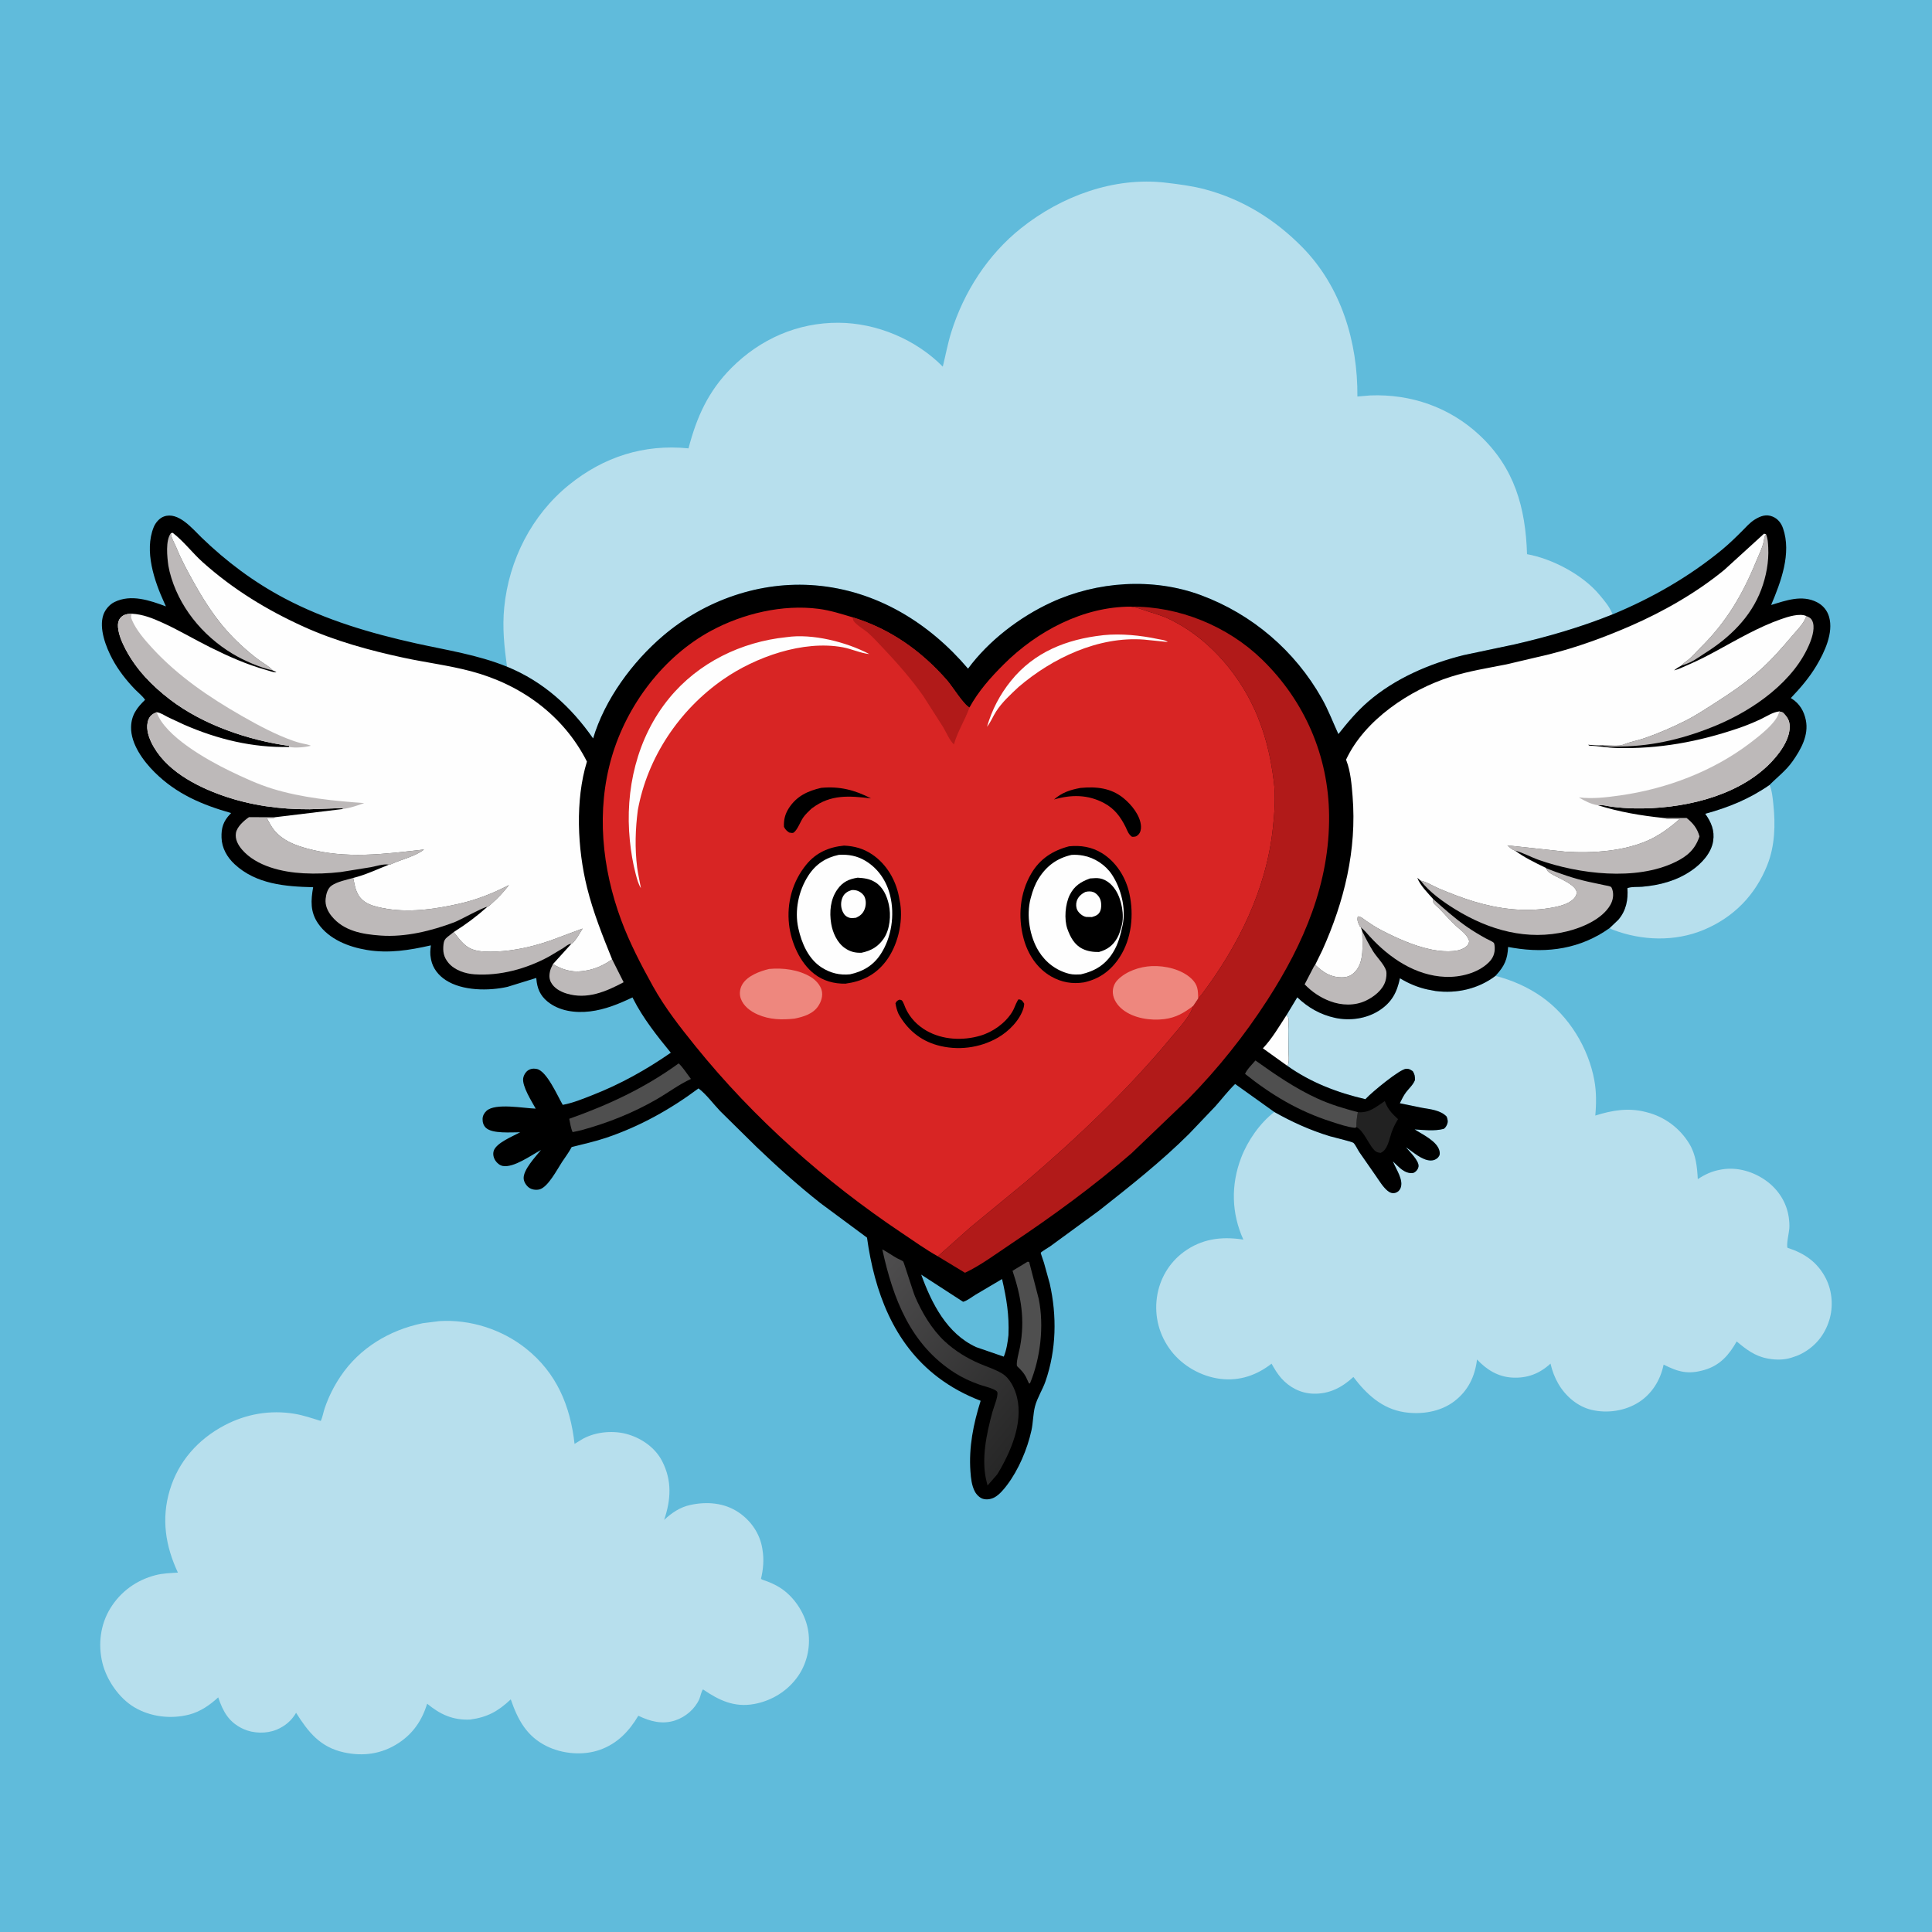 <svg version="1.1" xmlns="http://www.w3.org/2000/svg" style="display: block;" viewBox="0 0 2048 2048" width="1024" height="1024">
<defs>
	<linearGradient id="Gradient1" gradientUnits="userSpaceOnUse" x1="1086.11" y1="1524.76" x2="901.808" y2="1371.53">
		<stop class="stop0" offset="0" stop-opacity="1" stop-color="rgb(39,39,39)"/>
		<stop class="stop1" offset="1" stop-opacity="1" stop-color="rgb(79,78,79)"/>
	</linearGradient>
</defs>
<path transform="translate(0,0)" fill="rgb(96,187,219)" d="M -0 -0 L 2048 0 L 2048 2048 L -0 2048 L -0 -0 z"/>
<path transform="translate(0,0)" fill="rgb(183,223,237)" d="M 1875.82 832.058 C 1878.47 838.213 1879.15 846.079 1879.84 852.736 C 1882.11 874.379 1881.53 896.598 1873.37 917.083 C 1860.68 948.96 1837.71 972.402 1806.05 985.667 C 1775.53 998.453 1740.16 997.288 1709.5 985.484 C 1708.33 985.034 1707.33 984.437 1706.25 983.805 L 1715.56 974.931 C 1723.82 965.202 1725.97 953.8 1725.13 941.459 C 1729.49 939.751 1736.04 940.397 1740.8 939.984 C 1759.72 938.339 1777.49 933.595 1793.25 922.683 C 1803.62 915.503 1814.03 904.453 1816.01 891.565 C 1817.74 880.379 1813.95 871.508 1807.62 862.644 C 1832.36 855.92 1854.68 846.79 1875.82 832.058 z"/>
<path transform="translate(0,0)" fill="rgb(183,223,237)" d="M 1585.28 1034.47 C 1602.73 1038.94 1619.55 1046.27 1634.31 1056.68 C 1663.13 1077 1683.79 1110.69 1690.1 1145.32 C 1692.3 1157.4 1692.22 1170.36 1691.07 1182.55 C 1708.67 1177.01 1725.79 1174.03 1744.09 1178.65 L 1745.79 1179.08 C 1764.59 1183.85 1780.7 1195.83 1790.78 1212.5 C 1797.8 1224.12 1798.98 1236.76 1799.74 1249.95 C 1807.54 1244.82 1814.7 1241.48 1824 1239.86 L 1825.4 1239.61 C 1841.91 1236.86 1859.19 1242.13 1872.53 1251.88 C 1885.1 1261.05 1893.86 1274.67 1896.12 1290.18 C 1896.7 1294.2 1897.04 1298.28 1896.75 1302.35 C 1896.44 1306.55 1893.34 1319.89 1894.9 1322.74 C 1912.8 1328.48 1926.62 1337.92 1935.41 1355.05 C 1942.31 1368.51 1943.57 1385.25 1939.03 1399.68 C 1934.11 1415.35 1924.11 1427.5 1909.5 1435.08 C 1906.24 1436.77 1903 1437.95 1899.5 1439.02 L 1897.81 1439.54 C 1890.66 1441.64 1882.3 1441.6 1875 1440.29 L 1873.79 1440.09 C 1860.45 1437.71 1851.01 1430.41 1840.95 1421.98 C 1832.85 1436.34 1823.26 1447.34 1806.91 1452.14 C 1789.46 1457.25 1779.08 1454.37 1763.49 1446.52 L 1763.21 1447.84 C 1759.8 1463.37 1750.94 1477.52 1737.46 1486.24 C 1722.81 1495.7 1703.89 1498.51 1687.01 1494.48 C 1672.19 1490.93 1659.58 1479.99 1651.98 1467 C 1647.97 1460.15 1645.42 1453.22 1643.6 1445.48 C 1631.98 1456.14 1619.14 1461.08 1603.39 1460.32 C 1588.11 1459.59 1575.94 1452.04 1565.7 1441.1 C 1563.54 1459.14 1556.24 1474.24 1541.59 1485.43 C 1526.84 1496.68 1506.58 1499.75 1488.6 1496.98 C 1464.99 1493.34 1448.56 1477.93 1434.65 1459.66 C 1422.53 1470.83 1408.95 1477.91 1392 1477.35 C 1378.78 1476.92 1366.86 1470.73 1358.17 1460.9 C 1354.06 1456.25 1350.94 1450.94 1347.9 1445.56 C 1332.1 1457.84 1314.1 1464.1 1293.9 1461.69 C 1273.65 1459.27 1253.86 1448.13 1241.42 1431.98 C 1228.86 1415.65 1223.5 1395.6 1226.4 1375.1 C 1229.11 1355.88 1239.31 1338.47 1255 1327 C 1273.56 1313.44 1293.96 1310.58 1316.28 1313.77 L 1318.01 1314.05 C 1305.34 1286.03 1304.67 1256.05 1315.68 1227.24 C 1322.61 1209.11 1335.46 1190.64 1350.84 1178.76 C 1369.69 1189.44 1388.89 1198.07 1409.65 1204.42 C 1413.12 1205.48 1433.39 1210.2 1434.76 1211.51 C 1436.97 1213.64 1439.12 1218.57 1440.93 1221.25 L 1458.49 1246.5 C 1462.06 1251.61 1465.97 1258.21 1470.81 1262.22 C 1473.21 1264.22 1475.87 1265.32 1479 1264.5 C 1481.52 1263.84 1483.46 1262.09 1484.5 1259.73 C 1488.37 1250.97 1479.68 1239.33 1476.52 1231.03 C 1481.06 1235.39 1486.59 1241.74 1492.91 1243.15 C 1495.2 1243.66 1497.62 1243.93 1499.62 1242.63 C 1501.69 1241.28 1503.36 1239.07 1503.69 1236.58 C 1504.5 1230.56 1494.25 1220.79 1490.31 1216.13 C 1497.89 1220.96 1507.33 1230.18 1516.82 1230.17 C 1519.79 1230.17 1522.67 1228.97 1524.61 1226.67 C 1526.29 1224.68 1526.47 1223.01 1525.99 1220.5 C 1523.93 1209.87 1507.85 1202.59 1499.54 1197.21 C 1509.18 1197.86 1520.59 1199.16 1530.02 1196.74 C 1531.54 1196.35 1533.09 1193.9 1533.71 1192.5 C 1535.28 1188.94 1534.68 1187.03 1533.5 1183.63 C 1527.07 1176.88 1516.36 1175.86 1507.56 1174.35 L 1483.86 1169.48 C 1485.81 1165.55 1487.84 1161.3 1490.5 1157.79 C 1493.88 1153.34 1497.71 1150.31 1499.9 1145 C 1499.98 1140.93 1499.74 1138.99 1497.59 1135.5 C 1495.07 1133.91 1493.96 1132.91 1490.77 1132.94 C 1484.04 1133 1453.78 1158.29 1448.45 1164.1 L 1447.46 1165.19 C 1417.77 1158.29 1389.75 1147.64 1364.71 1129.9 C 1365.3 1128.8 1365.61 1128.38 1365.85 1127 C 1366.49 1123.34 1365.96 1118.75 1365.93 1115 L 1365.73 1091.5 C 1365.71 1088.15 1366.56 1082.04 1365.7 1079 C 1365.38 1077.87 1364.41 1077.03 1363.77 1076.05 L 1375.16 1057.18 C 1386.57 1068.08 1399.58 1075.54 1415.12 1078.94 C 1430.91 1082.4 1448.63 1079.91 1462.21 1071.05 C 1475.3 1062.5 1480.85 1051.98 1483.98 1036.98 C 1492.79 1042.39 1502.94 1046.68 1513.06 1048.87 L 1521.69 1050.51 C 1544.24 1053.46 1567.15 1048.25 1585.28 1034.47 z"/>
<path transform="translate(0,0)" fill="rgb(183,223,237)" d="M 465.714 1400.44 C 498.346 1398.38 531.937 1409.15 557.5 1429.47 C 590.06 1455.36 604.552 1490.17 609.047 1530.58 L 618.095 1525.08 C 632.304 1517.45 651.166 1515.95 666.521 1520.74 C 681.175 1525.31 694.845 1535.11 701.931 1548.94 C 712.514 1569.6 711.257 1589.77 704.022 1611.17 C 711.931 1603.75 720.771 1597.73 731.542 1595.36 C 749.179 1591.48 767.963 1592.89 783.246 1603.37 C 796.163 1612.22 805.444 1625.65 808.023 1641.23 L 808.297 1643 C 809.999 1653.5 809.098 1663.39 806.679 1673.67 C 808.545 1674.75 807.782 1674.44 809.536 1675.03 C 815.378 1676.96 821.245 1679.51 826.481 1682.77 C 841.271 1691.98 852.734 1709.06 856.221 1725.98 C 859.763 1743.18 856.156 1761.9 846.228 1776.39 C 835.331 1792.29 818.333 1802.89 799.39 1806.34 C 778.312 1810.17 762.172 1802.41 745.23 1790.84 C 743.405 1792.81 742.485 1798.48 741.276 1801.18 C 736.582 1811.65 726.757 1820 715.961 1823.64 C 702.211 1828.28 689.218 1824.81 676.644 1818.75 C 666.917 1835.2 654.421 1848.28 636.029 1854.84 C 618.208 1861.19 596.338 1859.32 579.449 1850.99 C 558.116 1840.45 548.893 1822.9 541.426 1801.41 C 528.086 1813.98 516.719 1820.33 498.341 1822.82 C 480.182 1823.6 466.624 1817.46 452.832 1806.01 C 447.338 1823.59 438.08 1837.48 422.455 1847.72 C 404.677 1859.37 385.007 1862.08 364.521 1857.58 C 339.353 1852.06 326.872 1836.18 313.866 1815.64 C 309.011 1824.05 302.119 1829.78 293.245 1833.5 C 282.562 1837.98 268.496 1837.61 258 1832.81 C 242.646 1825.78 236.461 1814.53 231.314 1799.29 C 222.47 1807.45 212.292 1814.49 200.493 1817.53 C 181.091 1822.54 159.347 1819.98 142.103 1809.6 C 126.08 1799.96 112.948 1780.78 108.557 1762.73 C 103.801 1743.17 106.335 1722.23 116.9 1704.96 C 127.841 1687.08 144.756 1674.91 165 1669.71 C 172.718 1667.72 180.656 1667.54 188.585 1667.03 C 175.307 1638.61 170.865 1609.93 180 1579.5 C 189.131 1549.09 209.973 1525.73 237.84 1510.99 C 260.837 1498.82 286.462 1494.4 312.143 1498.67 C 321.603 1500.24 330.873 1503.43 340.017 1506.26 C 342.002 1502.1 342.734 1497.01 344.251 1492.6 C 348.389 1480.57 353.885 1469.58 360.982 1459 C 381.216 1428.84 412.876 1409.93 448 1402.68 L 465.714 1400.44 z"/>
<path transform="translate(0,0)" fill="rgb(183,223,237)" d="M 537.43 706.709 C 534.542 685.26 532.355 665.505 534.512 643.832 C 539.516 593.549 563.609 546.032 603.1 514.048 C 639.873 484.266 682.606 470.528 729.843 475.282 C 738.538 442.04 750.74 414.706 775.316 390.043 C 805.773 359.478 845.373 341.906 888.84 342.128 C 929.373 342.336 970.963 359.85 999.394 388.652 C 1002.4 376.486 1004.59 364.315 1008.33 352.305 C 1021.66 309.508 1047.1 270.014 1082.3 241.942 C 1124.89 207.976 1180.96 187.128 1235.97 193.688 C 1249.97 195.358 1263.74 197.078 1277.4 200.715 C 1317.3 211.336 1351.64 232.696 1380.46 261.997 C 1421.76 303.965 1439.38 362.672 1438.9 420.332 L 1452.57 419.174 C 1495.63 417.48 1536.67 431.674 1568.35 461.28 C 1605.43 495.93 1617.18 538.11 1618.72 587.45 C 1645.71 592.308 1678.11 609.49 1695.65 630.687 C 1701.15 637.326 1706.28 643.129 1709.4 651.27 C 1675.75 664.811 1641.18 674.878 1605.85 682.997 L 1551.41 694.5 C 1515.25 703.51 1478.7 719.232 1450.3 743.766 C 1438.42 754.037 1428.46 765.908 1418.74 778.195 C 1412.94 765.541 1408.09 752.637 1401.23 740.462 C 1372.76 689.886 1327.32 651.039 1273 630.903 C 1222.27 612.098 1163.04 616.122 1114.25 638.646 C 1080.93 654.024 1048.06 679.12 1026.16 708.818 C 984.738 660.031 928.958 625.882 864.302 620.531 C 805.842 615.693 747.364 636.166 702.948 673.938 C 670.419 701.601 640.977 741.624 628.731 782.804 C 605.224 749.11 575.817 722.392 537.43 706.709 z"/>
<path transform="translate(0,0)" fill="rgb(0,0,0)" d="M 1709.4 651.27 C 1750.85 634.127 1790.68 611.345 1825.35 582.762 C 1832.8 576.618 1839.57 570.003 1846.41 563.19 C 1850.69 558.92 1854.97 553.906 1860.16 550.729 C 1866.26 546.99 1872.23 544.733 1879.2 547.67 C 1884.68 549.978 1888.16 554.49 1890.07 560 C 1899.3 586.611 1887.79 616.876 1877.49 641.329 C 1893.26 636.509 1910.07 630.258 1925.93 638.301 C 1932.35 641.557 1936.93 646.978 1938.92 653.912 C 1943.77 670.795 1934.06 691.321 1925.57 705.551 C 1917.95 718.317 1908.56 729.257 1898.34 739.985 L 1899.2 740.508 C 1907.6 745.763 1912.32 753.812 1914.27 763.398 C 1917.51 779.368 1909.07 794.451 1900.13 807.095 C 1893.06 817.084 1884.23 823.54 1875.82 832.058 C 1854.68 846.79 1832.36 855.92 1807.62 862.644 C 1813.95 871.508 1817.74 880.379 1816.01 891.565 C 1814.03 904.453 1803.62 915.503 1793.25 922.683 C 1777.49 933.595 1759.72 938.339 1740.8 939.984 C 1736.04 940.397 1729.49 939.751 1725.13 941.459 C 1725.97 953.8 1723.82 965.202 1715.56 974.931 L 1706.25 983.805 C 1675.75 1005.6 1640.69 1010.91 1604.09 1004.77 L 1598.67 1003.82 C 1598.01 1016.81 1594.87 1023.92 1586.16 1033.47 L 1585.28 1034.47 C 1567.15 1048.25 1544.24 1053.46 1521.69 1050.51 L 1513.06 1048.87 C 1502.94 1046.68 1492.79 1042.39 1483.98 1036.98 C 1480.85 1051.98 1475.3 1062.5 1462.21 1071.05 C 1448.63 1079.91 1430.91 1082.4 1415.12 1078.94 C 1399.58 1075.54 1386.57 1068.08 1375.16 1057.18 L 1363.77 1076.05 C 1364.41 1077.03 1365.38 1077.87 1365.7 1079 C 1366.56 1082.04 1365.71 1088.15 1365.73 1091.5 L 1365.93 1115 C 1365.96 1118.75 1366.49 1123.34 1365.85 1127 C 1365.61 1128.38 1365.3 1128.8 1364.71 1129.9 C 1389.75 1147.64 1417.77 1158.29 1447.46 1165.19 L 1448.45 1164.1 C 1453.78 1158.29 1484.04 1133 1490.77 1132.94 C 1493.96 1132.91 1495.07 1133.91 1497.59 1135.5 C 1499.74 1138.99 1499.98 1140.93 1499.9 1145 C 1497.71 1150.31 1493.88 1153.34 1490.5 1157.79 C 1487.84 1161.3 1485.81 1165.55 1483.86 1169.48 L 1507.56 1174.35 C 1516.36 1175.86 1527.07 1176.88 1533.5 1183.63 C 1534.68 1187.03 1535.28 1188.94 1533.71 1192.5 C 1533.09 1193.9 1531.54 1196.35 1530.02 1196.74 C 1520.59 1199.16 1509.18 1197.86 1499.54 1197.21 C 1507.85 1202.59 1523.93 1209.87 1525.99 1220.5 C 1526.47 1223.01 1526.29 1224.68 1524.61 1226.67 C 1522.67 1228.97 1519.79 1230.17 1516.82 1230.17 C 1507.33 1230.18 1497.89 1220.96 1490.31 1216.13 C 1494.25 1220.79 1504.5 1230.56 1503.69 1236.58 C 1503.36 1239.07 1501.69 1241.28 1499.62 1242.63 C 1497.62 1243.93 1495.2 1243.66 1492.91 1243.15 C 1486.59 1241.74 1481.06 1235.39 1476.52 1231.03 C 1479.68 1239.33 1488.37 1250.97 1484.5 1259.73 C 1483.46 1262.09 1481.52 1263.84 1479 1264.5 C 1475.87 1265.32 1473.21 1264.22 1470.81 1262.22 C 1465.97 1258.21 1462.06 1251.61 1458.49 1246.5 L 1440.93 1221.25 C 1439.12 1218.57 1436.97 1213.64 1434.76 1211.51 C 1433.39 1210.2 1413.12 1205.48 1409.65 1204.42 C 1388.89 1198.07 1369.69 1189.44 1350.84 1178.76 L 1309.3 1149.08 C 1301.82 1156.37 1295.28 1164.89 1288.35 1172.72 L 1260.5 1201.93 C 1230.96 1231.33 1197.78 1257.49 1165.09 1283.25 L 1113.21 1321.18 C 1111.84 1322.12 1103.65 1327 1103.21 1328.03 C 1103.1 1328.3 1106.28 1337.44 1106.64 1338.56 L 1112.77 1360.66 C 1120.5 1394.91 1119.79 1430.83 1108.3 1464.15 C 1105.24 1473.04 1099.49 1481.8 1097.16 1490.75 C 1095.05 1498.86 1095.19 1508.02 1093.36 1516.37 C 1089.02 1536.13 1079.73 1558.06 1067.5 1574.24 C 1064.13 1578.7 1059.68 1584.06 1054.82 1586.93 C 1051.06 1589.16 1046.17 1590.07 1041.93 1588.8 C 1038.39 1587.74 1034.98 1584.18 1033.33 1580.99 C 1030.01 1574.61 1029.23 1567.07 1028.71 1560 C 1026.82 1534.18 1031.81 1509.4 1039.53 1484.9 C 1023.26 1478.67 1008.07 1470.49 994.192 1459.93 C 947.003 1424.04 926.97 1368.93 919.057 1311.94 L 869.675 1275.36 C 846.196 1256.8 823.655 1236.59 802.058 1215.9 L 763.5 1177.89 C 756.222 1170.32 748.682 1159.9 740.459 1153.75 C 710.6 1176.03 677.953 1194.18 642.542 1206.1 C 630.602 1210.11 618.191 1212.81 605.993 1215.92 L 605.587 1216.69 C 602.718 1222 599.049 1226.8 595.733 1231.83 C 590.629 1239.56 580.8 1258.81 571.595 1260.88 C 567.954 1261.71 563.489 1261.07 560.5 1258.74 C 557.774 1256.62 555.436 1252.98 555.118 1249.53 C 554.27 1240.29 567.909 1225.94 573.488 1219.05 C 562.993 1224.61 544.508 1238.18 532.876 1235.95 C 529.811 1235.37 526.908 1232.93 525.211 1230.39 C 523.232 1227.44 522.334 1223.83 523.252 1220.33 C 525.53 1211.65 543.669 1204.5 551.459 1200.26 C 541.979 1200.19 521.862 1202.06 515.02 1195.48 C 512.466 1193.03 511.46 1189.6 511.552 1186.11 C 511.642 1182.71 513.293 1179.76 515.777 1177.5 C 525.142 1168.99 555.034 1174.81 567.867 1175.2 C 563.786 1167.7 553.166 1151.31 554.637 1142.75 C 555.157 1139.72 557.108 1136.45 559.649 1134.71 C 562.518 1132.76 565.785 1132.42 569.191 1133.19 C 579.76 1135.57 591.054 1161.86 596.538 1171.2 C 607.498 1169.15 617.73 1164.89 628.064 1160.84 C 657.775 1149.2 684.878 1134.07 711.082 1115.93 C 696.757 1098.52 681.386 1079.02 671.215 1058.8 L 670.473 1057.31 C 655.983 1064.19 641.483 1070.2 625.43 1072.14 C 609.915 1074.01 592.787 1071.85 580.317 1061.63 C 572.472 1055.2 569.376 1047.48 568.559 1037.62 L 568.486 1036.66 L 537.98 1046.09 C 518.2 1050.57 490.119 1050.49 472.482 1038.95 C 464.783 1033.92 458.909 1026.61 457.009 1017.48 L 456.725 1016 C 455.747 1011.05 456.087 1007.04 456.739 1002.12 C 434.15 1007.24 412.162 1010.84 389 1007.01 C 369.519 1003.79 348.82 995.757 337.23 978.965 C 328.719 966.635 329.496 954.505 331.949 940.494 C 302.436 939.798 271.477 937.279 248.677 916.083 C 240.675 908.644 235.177 898.971 234.828 887.923 C 234.497 877.457 236.747 870.514 244.069 862.839 L 245.003 861.876 C 213.998 853.017 187.169 841.721 163.915 818.641 C 151.876 806.693 138.615 788.639 138.951 770.819 C 139.192 758.041 145.078 750.269 153.794 741.842 C 150.986 737.68 146.37 734.144 142.865 730.5 C 133.764 721.039 125.47 710.426 119.243 698.849 C 112.346 686.027 104.628 666.139 109.577 651.702 C 111.454 646.226 116.093 640.757 121.299 638.199 C 138.943 629.53 158.792 636.446 175.894 642.789 L 174.242 639.202 C 163.57 615.908 152.69 584.039 162.945 558.773 C 164.83 554.128 168.895 549.284 173.73 547.525 C 189.042 541.956 204.054 560.536 213.598 569.752 C 240.165 595.405 268.938 616.979 301.638 634.257 C 345.34 657.349 392.831 671.296 440.879 681.975 C 473.804 689.292 505.951 693.945 537.43 706.709 C 575.817 722.392 605.224 749.11 628.731 782.804 C 640.977 741.624 670.419 701.601 702.948 673.938 C 747.364 636.166 805.842 615.693 864.302 620.531 C 928.958 625.882 984.738 660.031 1026.16 708.818 C 1048.06 679.12 1080.93 654.024 1114.25 638.646 C 1163.04 616.122 1222.27 612.098 1273 630.903 C 1327.32 651.039 1372.76 689.886 1401.23 740.462 C 1408.09 752.637 1412.94 765.541 1418.74 778.195 C 1428.46 765.908 1438.42 754.037 1450.3 743.766 C 1478.7 719.232 1515.25 703.51 1551.41 694.5 L 1605.85 682.997 C 1641.18 674.878 1675.75 664.811 1709.4 651.27 z"/>
<path transform="translate(0,0)" fill="rgb(254,254,254)" d="M 1363.77 1076.05 C 1364.41 1077.03 1365.38 1077.87 1365.7 1079 C 1366.56 1082.04 1365.71 1088.15 1365.73 1091.5 L 1365.93 1115 C 1365.96 1118.75 1366.49 1123.34 1365.85 1127 C 1365.61 1128.38 1365.3 1128.8 1364.71 1129.9 L 1338.71 1111.26 C 1348.44 1101.06 1356.08 1087.84 1363.77 1076.05 z"/>
<path transform="translate(0,0)" fill="rgb(34,34,34)" d="M 1439.38 1178.93 L 1440.77 1179.01 C 1452.04 1179.57 1458.96 1173.1 1467.95 1167.19 L 1468.34 1168.23 C 1471.4 1176.29 1475.85 1180.61 1481.99 1186.38 L 1481.26 1187.56 C 1478.73 1191.74 1476.72 1195.87 1475.1 1200.5 C 1472.57 1207.73 1471.1 1218.94 1463.5 1222.12 C 1459.54 1221.69 1457.93 1220.68 1455.38 1217.59 C 1450.71 1211.94 1444.41 1197.47 1437.87 1194.81 C 1437.75 1189.23 1438.36 1184.38 1439.38 1178.93 z"/>
<path transform="translate(0,0)" fill="rgb(189,185,185)" d="M 648.871 1016.93 L 661.071 1041.21 C 642.328 1051.21 622.285 1059.79 600.757 1053.25 C 594.045 1051.21 587.178 1047.51 583.878 1041 C 581.6 1036.5 582.304 1031.08 583.998 1026.5 L 586.153 1022 C 595.488 1027.57 605.623 1030.81 616.521 1029.51 L 618.5 1029.25 C 629.814 1027.85 639.57 1023.47 648.871 1016.93 z"/>
<path transform="translate(0,0)" fill="rgb(189,185,185)" d="M 1871.94 566.116 C 1874.04 570.651 1874.16 575.629 1874.41 580.55 C 1875.14 595.535 1872.27 610.869 1867.02 624.899 C 1855.99 654.386 1833.27 676.133 1807.05 692.567 C 1802.1 695.669 1796.91 699.672 1791.64 702.089 C 1788.68 703.446 1785.77 704.577 1782.61 705.369 C 1784.47 703.147 1786.59 701.708 1788.86 699.984 C 1793.98 696.09 1798.13 690.944 1802.7 686.432 C 1830.26 659.258 1847.36 630.024 1861.85 594.436 C 1864.75 587.327 1868.98 579.381 1869.98 571.731 C 1870.19 570.103 1870.39 568.967 1871.17 567.492 L 1871.94 566.116 z"/>
<path transform="translate(0,0)" fill="rgb(79,79,79)" d="M 1089.18 1337.5 L 1090.95 1337.69 L 1101.13 1377 C 1106.86 1405.65 1103.02 1439.57 1091.8 1466.5 L 1090.73 1466.5 L 1088.2 1461.01 C 1086.05 1456.1 1082.24 1452 1078.35 1448.4 C 1076.36 1446.56 1080.61 1431.3 1081.25 1427.85 C 1086.66 1398.84 1082.5 1374.69 1073.34 1347.1 L 1089.18 1337.5 z"/>
<path transform="translate(0,0)" fill="rgb(79,79,79)" d="M 1437.87 1194.81 L 1436.38 1195.57 C 1427.95 1194.68 1419.25 1191.57 1411.2 1189 C 1376.6 1177.92 1348.09 1160.9 1319.82 1138.38 C 1321.56 1133.8 1327.58 1128.06 1330.82 1124.15 C 1351.8 1139.1 1372.98 1153.72 1396.5 1164.46 C 1410.46 1170.83 1424.56 1175.07 1439.38 1178.93 C 1438.36 1184.38 1437.75 1189.23 1437.87 1194.81 z"/>
<path transform="translate(0,0)" fill="rgb(79,79,79)" d="M 719.407 1127.26 C 724.131 1131.59 728.418 1138.58 732.419 1143.72 C 719.853 1149.51 708.171 1158.32 696.156 1165.26 C 671.097 1179.73 644.279 1190.39 616.397 1198.02 L 607.019 1200.1 C 605.03 1195.89 604.417 1190.54 603.41 1185.97 C 645.25 1171.12 683.339 1153.39 719.407 1127.26 z"/>
<path transform="translate(0,0)" fill="rgb(189,185,185)" d="M 181.163 565.187 C 181.376 570.09 185.06 575.827 186.93 580.442 C 192.22 593.495 198.811 605.532 205.664 617.801 C 219.648 642.84 234.279 664.468 255.636 683.977 C 261.771 689.58 268.257 695.147 275 700.007 C 279.893 703.534 285.108 706.262 289.245 710.716 C 275.466 707.665 258.492 700.238 246.438 692.971 C 214.341 673.623 188.953 642.574 179.805 606 L 178.484 599.712 C 177.22 590.679 175.24 572.915 181.163 565.187 z"/>
<path transform="translate(0,0)" fill="rgb(189,185,185)" d="M 1443.97 987.01 C 1447.56 994.362 1451.3 1001.6 1455.62 1008.56 C 1459.26 1014.41 1467.58 1022.63 1469.34 1028.96 C 1470.18 1031.97 1469.52 1036.88 1468.66 1039.82 C 1465.88 1049.37 1456.44 1056.7 1447.83 1060.77 C 1435.9 1066.4 1422.07 1065.89 1409.9 1061.32 C 1399.51 1057.42 1390.69 1051.4 1382.98 1043.45 L 1390.99 1028.05 C 1391.77 1026.69 1393.03 1023.66 1394.18 1022.68 C 1402.46 1030.64 1410.27 1035.95 1422.27 1036.03 C 1428.14 1036.07 1432.41 1034.33 1436.46 1030.06 C 1446.55 1019.45 1444.15 1000.45 1443.97 987.01 z"/>
<path transform="translate(0,0)" fill="rgb(189,185,185)" d="M 480.958 988.006 C 486.353 994.592 491.779 1002.88 500 1006.01 L 501.177 1006.48 C 508.349 1009.09 518.44 1009.03 526.035 1008.69 C 545.684 1007.81 564.684 1003.46 583.251 997.081 L 617.56 984.296 C 615.095 988.317 609.632 998.41 605.659 1000.46 C 602.329 1000.65 599.575 1003.34 596.786 1005.16 L 581.76 1014.09 C 558.02 1027 530.092 1034.63 503.02 1032.83 C 493.144 1032.17 481.897 1028.47 475.383 1020.68 C 470.249 1014.55 469.236 1008.65 470.145 1000.88 C 470.563 997.299 471.582 995.437 474.337 993.178 L 480.958 988.006 z"/>
<path transform="translate(0,0)" fill="rgb(189,185,185)" d="M 1519.25 953.035 C 1530.69 963.209 1542.13 973.513 1554.71 982.277 C 1561.29 986.859 1568.18 990.95 1575.18 994.842 C 1577.27 996.007 1582.06 997.897 1583.54 999.5 C 1584.18 1000.2 1584.46 1003.47 1584.48 1004.4 C 1584.67 1010.83 1582.62 1015.82 1577.98 1020.34 C 1566.41 1031.65 1547.82 1036.14 1532.06 1035.51 C 1500.41 1034.24 1472.71 1015.41 1451.97 992.648 C 1448.9 989.276 1446.19 985.883 1442.56 983.076 L 1441.85 982.709 C 1439.91 978.814 1438.16 975.746 1439.38 971.383 C 1442.81 971.577 1445.38 974.219 1448.2 976.14 C 1453.26 979.586 1458.35 982.909 1463.78 985.753 C 1480.17 994.336 1498.38 1002.5 1516.5 1006.39 C 1526.33 1008.5 1544.41 1010.46 1553.06 1004.24 C 1556.04 1002.09 1556.96 1001.06 1557.39 997.5 C 1555.2 990.684 1549.66 986.966 1544.49 982.436 C 1537.7 976.476 1531.77 969.285 1525.4 962.828 C 1524.15 961.556 1520.12 958.298 1519.5 956.858 C 1518.99 955.686 1519.33 954.309 1519.25 953.035 z"/>
<path transform="translate(0,0)" fill="rgb(96,187,219)" d="M 976.513 1351.16 L 1020.93 1379.95 C 1025.24 1378.84 1029.93 1375 1033.73 1372.68 L 1062.23 1355.84 C 1066.97 1376.57 1069.88 1393.86 1069.01 1415.25 C 1068.28 1422.46 1066.87 1431.45 1064.04 1438.1 L 1034.83 1428.03 C 1003.69 1413.76 987.619 1381.65 976.513 1351.16 z"/>
<path transform="translate(0,0)" fill="rgb(189,185,185)" d="M 412.286 916.569 C 406.755 915.514 398.526 918.229 393 919.277 L 361.196 924.392 C 348.183 925.905 334.822 926.429 321.733 925.728 C 299.364 924.53 271.793 918.376 256.5 900.566 C 252.349 895.731 248.997 889.59 250.099 883 C 251.21 876.35 258.619 869.877 263.895 866.232 L 291.752 866.274 L 290 867.175 L 282.985 867.598 C 285.471 871.918 287.92 877.004 291.206 880.747 C 300.405 891.224 312.397 895.857 325.531 899.463 C 366.847 910.804 407.73 905.286 449.457 900.519 C 440.648 907.558 426.005 910.904 415.607 915.596 C 413.535 916.531 414.517 916.228 412.286 916.569 z"/>
<path transform="translate(0,0)" fill="rgb(189,185,185)" d="M 1914.85 653.079 C 1917.66 654.178 1919.64 655.125 1921.04 658 C 1924.23 664.556 1921.32 674.547 1918.76 681.005 C 1902.52 721.898 1859.2 752.207 1820.12 768.62 C 1787.6 782.28 1753.75 790.863 1718.37 791.301 C 1711.89 791.381 1705.1 792.024 1698.86 790.109 C 1704.96 789.807 1715.94 791.445 1721.07 789.267 C 1727.99 786.331 1735.82 785.048 1743 782.588 C 1757.79 777.518 1772.84 770.979 1786.78 763.953 C 1796.91 758.846 1806.35 752.619 1815.91 746.53 C 1833.61 735.253 1850.94 723.59 1866.58 709.512 C 1878.65 698.646 1889.19 686.525 1899.66 674.158 C 1904.9 667.96 1912.31 660.842 1914.85 653.079 z"/>
<path transform="translate(0,0)" fill="rgb(189,185,185)" d="M 1763.6 867.11 L 1787.88 867.101 C 1794.78 872.667 1799.13 878.018 1801.53 886.633 C 1796.89 900.353 1788.81 907.518 1776.02 913.751 C 1734.2 934.141 1673.52 926.504 1631.2 911.561 C 1622.71 908.565 1614.61 903.93 1605.98 901.657 L 1605.83 901.689 C 1602.65 900.531 1600.42 898.321 1597.91 896.137 L 1659.49 902.817 C 1688.36 904.659 1722.88 902.417 1749.31 889.784 C 1760.97 884.212 1771.18 876.446 1780.82 867.953 C 1775.42 868.15 1769.66 868.763 1764.39 867.348 L 1763.6 867.11 z"/>
<path transform="translate(0,0)" fill="rgb(189,185,185)" d="M 516.543 961.347 C 513.004 961.161 487.502 975.42 481.638 977.622 C 457.126 986.828 429.591 993.657 403.251 991.72 C 384.098 990.311 364.522 987.034 351.604 971.262 C 347.302 966.009 344.427 959.633 345.174 952.736 C 345.726 947.642 347.242 941.683 351.717 938.617 C 357.671 934.538 367.521 932.62 374.423 930.616 C 376.44 940.584 377.574 949.405 386.5 955.752 C 391.771 959.501 399.164 961.279 405.457 962.544 C 432.253 967.93 460.25 963.962 486.614 958.021 C 505.689 953.722 522.141 947.045 539.49 938.25 C 533.978 945.471 527.895 951.96 521.056 957.955 C 520.031 958.854 517.847 961.144 516.543 961.347 z"/>
<path transform="translate(0,0)" fill="rgb(189,185,185)" d="M 1638.9 920.357 C 1653.6 926.11 1667.86 931.112 1683.31 934.6 L 1701.13 938.41 C 1702.89 938.784 1706.34 939.22 1707.83 940.214 C 1708.2 940.461 1708.97 942.4 1709 942.5 C 1710.92 948.048 1709.91 954.244 1707.04 959.247 C 1698.3 974.491 1676.96 983.45 1660.73 987.374 C 1619.11 997.437 1578.78 986.114 1542.96 964.126 C 1530.06 956.215 1515.12 945.638 1505.92 933.526 C 1512.05 934.665 1519.22 939.287 1525.17 941.8 C 1537.47 946.99 1550.1 951.916 1562.89 955.767 C 1588.27 963.411 1615.49 966.885 1641.82 962.718 C 1648.89 961.598 1657.27 959.958 1663.52 956.334 C 1666.85 954.403 1670.79 951.087 1671.26 947 C 1672.42 936.861 1647.01 929.673 1641 923.767 C 1640.05 922.831 1639.6 921.493 1638.9 920.357 z"/>
<path transform="translate(0,0)" fill="url(#Gradient1)" d="M 935.268 1324.39 C 940.631 1327.17 945.58 1330.8 950.853 1333.77 C 952.494 1334.7 956.253 1336.08 957.488 1337.31 C 958.097 1337.92 967.98 1369.68 970.006 1374.41 C 977.301 1391.41 987.747 1409.09 1001.36 1421.8 C 1012.19 1431.91 1025.23 1439.9 1038.85 1445.67 C 1046.52 1448.92 1054.88 1451.57 1062.05 1455.83 C 1070.61 1460.92 1075.82 1471.88 1078.07 1481.21 C 1084.74 1508.85 1071.15 1539.81 1057.17 1562.82 L 1046.85 1574.72 L 1045.99 1571.22 C 1039.71 1547.71 1045.78 1519.59 1052.08 1496.5 C 1053.38 1491.74 1058.15 1480.47 1057.26 1475.97 C 1056.93 1474.34 1054.07 1473.13 1052.64 1472.5 C 1047.98 1470.45 1042.67 1469.34 1037.83 1467.62 C 1028.92 1464.47 1020.16 1460.44 1012.17 1455.35 C 964.953 1425.26 946.662 1376.48 935.268 1324.39 z"/>
<path transform="translate(0,0)" fill="rgb(177,26,25)" d="M 1198.78 643.092 C 1249.75 642.497 1301.67 663.814 1338.02 699.282 C 1383.04 743.192 1408.22 801.216 1408.89 864.247 C 1409.66 936.262 1382 1000.35 1343.62 1059.85 C 1319.33 1097.51 1290.96 1133.03 1259.53 1165.02 L 1199.42 1222.56 C 1159.35 1257.37 1115.57 1289.31 1071.44 1318.74 C 1056.15 1328.94 1039.5 1341.39 1022.93 1349.2 L 994.127 1331.76 L 1028.35 1301.3 L 1087.15 1252.92 C 1142.11 1205.87 1195.16 1155.73 1241.36 1099.94 C 1248.92 1090.81 1261.68 1077.55 1264.94 1066.17 L 1270.07 1058.52 L 1273.23 1055.02 C 1312.55 1002.83 1342.2 943.551 1349.29 878 C 1351.05 861.788 1352.32 844.74 1350.31 828.486 C 1346.85 800.522 1340.58 774.589 1328.46 748.967 C 1309.98 709.892 1277.81 674.104 1238.28 655.68 C 1228.93 651.323 1219.32 649.219 1209.75 645.724 C 1206.15 644.412 1202.53 643.777 1198.78 643.092 z"/>
<path transform="translate(0,0)" fill="rgb(254,254,254)" d="M 1394.18 1022.68 L 1401.68 1007.41 C 1425 955.596 1438.42 900.925 1433.79 843.995 C 1432.79 831.737 1431.72 817.903 1427.26 806.341 L 1426.86 805.324 C 1446.5 763.117 1494.59 731.049 1537.91 717.387 C 1557.05 711.351 1577.17 708.17 1596.82 704.277 L 1642.57 693.514 C 1671.9 686.102 1700.4 675.678 1728.13 663.631 C 1762.8 648.569 1798.82 628.053 1828 603.95 L 1869.89 565.78 L 1871.94 566.116 L 1871.17 567.492 C 1870.39 568.967 1870.19 570.103 1869.98 571.731 C 1868.98 579.381 1864.75 587.327 1861.85 594.436 C 1847.36 630.024 1830.26 659.258 1802.7 686.432 C 1798.13 690.944 1793.98 696.09 1788.86 699.984 C 1786.59 701.708 1784.47 703.147 1782.61 705.369 C 1779.74 706.974 1777.1 708.505 1774.56 710.612 C 1779.5 709.496 1784.35 706.928 1789 704.959 C 1799.8 700.39 1809.85 695.175 1820.15 689.573 C 1842.04 677.659 1864.38 664.592 1887.94 656.348 C 1895.01 653.874 1907.78 649.682 1914.85 653.079 C 1912.31 660.842 1904.9 667.96 1899.66 674.158 C 1889.19 686.525 1878.65 698.646 1866.58 709.512 C 1850.94 723.59 1833.61 735.253 1815.91 746.53 C 1806.35 752.619 1796.91 758.846 1786.78 763.953 C 1772.84 770.979 1757.79 777.518 1743 782.588 C 1735.82 785.048 1727.99 786.331 1721.07 789.267 C 1715.94 791.445 1704.96 789.807 1698.86 790.109 C 1693.63 790.44 1688.71 789.835 1683.5 789.466 L 1684.63 790.369 C 1694.27 790.721 1703.85 792.617 1713.5 792.889 C 1758.28 794.15 1800.65 786.322 1843 771.873 C 1850.92 769.172 1858.67 765.999 1866.25 762.442 C 1872.5 759.501 1879.12 754.906 1886 754.133 L 1889.84 755.246 C 1894.6 760.035 1897.15 763.567 1897.13 770.512 C 1897.1 785.299 1884.77 800.931 1874.58 810.895 C 1839.13 845.546 1780.97 857.786 1732.85 856.941 C 1724.67 856.797 1716.55 856.158 1708.44 855.122 C 1703.66 854.51 1698.52 852.805 1693.73 853.545 C 1716.72 860.795 1739.68 864.648 1763.6 867.11 L 1764.39 867.348 C 1769.66 868.763 1775.42 868.15 1780.82 867.953 C 1771.18 876.446 1760.97 884.212 1749.31 889.784 C 1722.88 902.417 1688.36 904.659 1659.49 902.817 L 1597.91 896.137 C 1600.42 898.321 1602.65 900.531 1605.83 901.689 L 1605.98 901.657 C 1615.59 908.839 1627.01 914.355 1637.78 919.577 C 1638.92 920.126 1638.73 919.707 1638.9 920.357 C 1639.6 921.493 1640.05 922.831 1641 923.767 C 1647.01 929.673 1672.42 936.861 1671.26 947 C 1670.79 951.087 1666.85 954.403 1663.52 956.334 C 1657.27 959.958 1648.89 961.598 1641.82 962.718 C 1615.49 966.885 1588.27 963.411 1562.89 955.767 C 1550.1 951.916 1537.47 946.99 1525.17 941.8 C 1519.22 939.287 1512.05 934.665 1505.92 933.526 L 1502.43 930.5 C 1505.07 938.2 1513.84 946.995 1519.25 953.035 C 1519.33 954.309 1518.99 955.686 1519.5 956.858 C 1520.12 958.298 1524.15 961.556 1525.4 962.828 C 1531.77 969.285 1537.7 976.476 1544.49 982.436 C 1549.66 986.966 1555.2 990.684 1557.39 997.5 C 1556.96 1001.06 1556.04 1002.09 1553.06 1004.24 C 1544.41 1010.46 1526.33 1008.5 1516.5 1006.39 C 1498.38 1002.5 1480.17 994.336 1463.78 985.753 C 1458.35 982.909 1453.26 979.586 1448.2 976.14 C 1445.38 974.219 1442.81 971.577 1439.38 971.383 C 1438.16 975.746 1439.91 978.814 1441.85 982.709 L 1442.56 983.076 L 1443.97 987.01 C 1444.15 1000.45 1446.55 1019.45 1436.46 1030.06 C 1432.41 1034.33 1428.14 1036.07 1422.27 1036.03 C 1410.27 1035.95 1402.46 1030.64 1394.18 1022.68 z"/>
<path transform="translate(0,0)" fill="rgb(189,185,185)" d="M 1886 754.133 L 1889.84 755.246 C 1894.6 760.035 1897.15 763.567 1897.13 770.512 C 1897.1 785.299 1884.77 800.931 1874.58 810.895 C 1839.13 845.546 1780.97 857.786 1732.85 856.941 C 1724.67 856.797 1716.55 856.158 1708.44 855.122 C 1703.66 854.51 1698.52 852.805 1693.73 853.545 C 1686.35 852.465 1680.01 849.036 1673.67 845.298 C 1688.56 846.977 1702.4 845.29 1717.12 843.223 C 1766.31 836.311 1815.63 817.768 1855.29 787.538 C 1864.08 780.839 1884.47 765.414 1886 754.133 z"/>
<path transform="translate(0,0)" fill="rgb(254,254,254)" d="M 181.163 565.187 L 183.026 564.792 C 194.756 573.691 203.944 586.195 215 596.062 C 247.222 624.819 282.797 646.591 322.059 664.386 C 355.537 679.56 392.184 689.584 428.066 697.28 C 451.717 702.352 476.077 705.365 499.438 711.58 C 552.21 725.619 597.322 758.178 622.166 807.306 C 609.607 848.27 612.077 899.719 622.321 941 C 628.741 966.87 638.84 992.263 648.871 1016.93 C 639.57 1023.47 629.814 1027.85 618.5 1029.25 L 616.521 1029.51 C 605.623 1030.81 595.488 1027.57 586.153 1022 L 605.659 1000.46 C 609.632 998.41 615.095 988.317 617.56 984.296 L 583.251 997.081 C 564.684 1003.46 545.684 1007.81 526.035 1008.69 C 518.44 1009.03 508.349 1009.09 501.177 1006.48 L 500 1006.01 C 491.779 1002.88 486.353 994.592 480.958 988.006 C 493.678 980.069 505.371 971.329 516.543 961.347 C 517.847 961.144 520.031 958.854 521.056 957.955 C 527.895 951.96 533.978 945.471 539.49 938.25 C 522.141 947.045 505.689 953.722 486.614 958.021 C 460.25 963.962 432.253 967.93 405.457 962.544 C 399.164 961.279 391.771 959.501 386.5 955.752 C 377.574 949.405 376.44 940.584 374.423 930.616 C 387.106 927.609 400.137 921.351 412.286 916.569 C 414.517 916.228 413.535 916.531 415.607 915.596 C 426.005 910.904 440.648 907.558 449.457 900.519 C 407.73 905.286 366.847 910.804 325.531 899.463 C 312.397 895.857 300.405 891.224 291.206 880.747 C 287.92 877.004 285.471 871.918 282.985 867.598 L 290 867.175 L 291.752 866.274 L 363.806 857.548 C 362.407 856.452 363.136 856.659 361.493 856.655 L 328.256 857.847 C 297.125 858.04 266.019 853.795 236.569 843.54 C 207.398 833.382 174.289 816.012 160.331 786.755 C 156.894 779.55 154.342 770.449 157.428 762.686 C 159.069 758.558 162.103 756.56 166.055 754.979 C 170.422 755.592 174.106 758.171 177.967 760.185 L 195.165 768.195 C 230.706 783.69 267.689 792.7 306.625 791.824 L 306.481 790.666 C 263.138 784.659 215.27 768.332 180.287 741.562 C 161.16 726.925 144.323 709.637 133.098 688.163 C 129.386 681.063 125.942 673.211 125.129 665.182 C 124.756 661.498 125.357 657.432 127.984 654.638 C 131.315 651.097 135.18 650.748 139.788 650.586 C 151.686 651.222 161.701 655.333 172.444 660.203 C 189.729 668.039 205.961 677.806 222.942 686.235 C 242.206 695.797 261.479 704.423 282.238 710.202 C 284.672 710.879 291.093 713.347 293 712.321 L 289.245 710.716 C 285.108 706.262 279.893 703.534 275 700.007 C 268.257 695.147 261.771 689.58 255.636 683.977 C 234.279 664.468 219.648 642.84 205.664 617.801 C 198.811 605.532 192.22 593.495 186.93 580.442 C 185.06 575.827 181.376 570.09 181.163 565.187 z"/>
<path transform="translate(0,0)" fill="rgb(189,185,185)" d="M 306.625 791.824 L 306.481 790.666 C 263.138 784.659 215.27 768.332 180.287 741.562 C 161.16 726.925 144.323 709.637 133.098 688.163 C 129.386 681.063 125.942 673.211 125.129 665.182 C 124.756 661.498 125.357 657.432 127.984 654.638 C 131.315 651.097 135.18 650.748 139.788 650.586 C 138.587 653.405 138.786 654.648 140.013 657.5 C 144.633 668.241 153.789 678.737 161.64 687.256 C 188.765 716.686 221.711 739.122 256.328 758.904 C 273.896 768.944 292.424 778.9 311.565 785.55 C 315.885 787.051 319.927 788.076 324.427 788.904 C 326.296 789.247 327.771 789.762 329.5 790.52 C 323.062 792.216 313.128 793.02 306.625 791.824 z"/>
<path transform="translate(0,0)" fill="rgb(189,185,185)" d="M 363.806 857.548 C 362.407 856.452 363.136 856.659 361.493 856.655 L 328.256 857.847 C 297.125 858.04 266.019 853.795 236.569 843.54 C 207.398 833.382 174.289 816.012 160.331 786.755 C 156.894 779.55 154.342 770.449 157.428 762.686 C 159.069 758.558 162.103 756.56 166.055 754.979 C 174.903 780.584 219.75 805.656 243.423 817.145 C 258.081 824.259 273.535 831.398 289.128 836.183 C 320.045 845.671 353.948 849.034 386.079 851.303 C 378.804 853.965 371.484 856.366 363.806 857.548 z"/>
<path transform="translate(0,0)" fill="rgb(216,37,36)" d="M 1027.69 749.958 C 1037.29 732.476 1050.02 718.197 1064.06 704.193 C 1099.23 669.129 1148.18 642.983 1198.78 643.092 C 1202.53 643.777 1206.15 644.412 1209.75 645.724 C 1219.32 649.219 1228.93 651.323 1238.28 655.68 C 1277.81 674.104 1309.98 709.892 1328.46 748.967 C 1340.58 774.589 1346.85 800.522 1350.31 828.486 C 1352.32 844.74 1351.05 861.788 1349.29 878 C 1342.2 943.551 1312.55 1002.83 1273.23 1055.02 L 1270.07 1058.52 L 1264.94 1066.17 C 1261.68 1077.55 1248.92 1090.81 1241.36 1099.94 C 1195.16 1155.73 1142.11 1205.87 1087.15 1252.92 L 1028.35 1301.3 L 994.127 1331.76 C 981.135 1324.45 968.588 1315.46 956.192 1307.16 C 874.342 1252.36 799.006 1185.58 737.124 1108.89 C 720.711 1088.55 704.773 1068.21 692.051 1045.29 C 679.605 1022.86 667.467 999.561 658.54 975.5 C 638.111 920.439 631.842 859.251 648.507 802.304 C 664.59 747.343 703.144 695.948 753.924 668.572 C 787.59 650.422 829.477 640.448 867.719 645.393 C 880.054 646.988 892.035 650.826 903.904 654.396 C 943.725 666.619 976.606 689.931 1003.97 721.185 C 1009.27 727.246 1021.84 747.544 1027.69 749.958 z"/>
<path transform="translate(0,0)" fill="rgb(0,0,0)" d="M 870.437 835.164 C 889.784 833.271 906.231 837.397 923.296 846.345 C 900.591 843.575 880.715 841.88 861.246 856.432 L 859.877 857.464 C 856.968 860.305 853.788 863.198 851.462 866.551 C 848.43 870.919 845.546 879.279 841.589 882.36 C 840.08 883.536 838.278 882.725 836.51 882.5 C 833.724 880.582 832.622 879.475 831.017 876.5 C 830.679 869.003 832.192 862.856 836.319 856.5 C 844.474 843.937 856.284 838.42 870.437 835.164 z"/>
<path transform="translate(0,0)" fill="rgb(0,0,0)" d="M 1145.31 835.241 C 1162.03 833.63 1177.68 835.148 1191.16 846.223 C 1199.56 853.13 1208.93 864.622 1209.5 875.906 C 1209.66 878.979 1208.98 882.475 1206.73 884.735 C 1204.45 887.017 1203.09 887.041 1200 887.04 C 1196.29 884.539 1195.03 880.622 1193.22 876.69 C 1187.77 865.819 1181.49 857.281 1170.5 851.371 C 1153.42 842.182 1135.56 842.144 1117.28 847.529 C 1125.58 840.13 1134.58 837.196 1145.31 835.241 z"/>
<path transform="translate(0,0)" fill="rgb(0,0,0)" d="M 1079.41 1059.5 L 1080.48 1059.44 C 1083.7 1060.02 1084.14 1061.53 1085.71 1064 C 1085.57 1065.54 1085.45 1067.01 1085 1068.5 C 1081.14 1081.46 1069.34 1093.3 1057.83 1099.94 C 1038.52 1111.08 1014.93 1113.93 993.5 1107.94 C 975.304 1102.85 961.608 1091.14 952.481 1074.8 C 950.82 1071 949.894 1067.59 949.236 1063.5 C 950.747 1060.99 950.824 1060.82 953.5 1059.68 C 954.341 1059.95 955.377 1059.9 956.023 1060.5 C 957.505 1061.89 959.064 1066.82 959.99 1068.84 C 964.625 1078.98 972.528 1087.13 982.181 1092.64 C 999.107 1102.32 1020.49 1103.33 1039 1097.93 C 1052.43 1094.01 1065.72 1084.6 1073.07 1072.54 C 1075.24 1068.99 1076.35 1064.91 1078.4 1061.27 L 1079.41 1059.5 z"/>
<path transform="translate(0,0)" fill="rgb(254,254,254)" d="M 1168.87 673.41 L 1169.85 673.278 C 1188.31 671.424 1209.04 673.509 1227.07 677.345 C 1230.34 678.042 1235.3 678.409 1237.87 680.543 L 1212.6 677.992 C 1164.31 674.362 1115.61 697.513 1079.71 728.238 C 1071.16 736.259 1062.19 744.374 1055.82 754.318 C 1052.45 759.582 1050.23 765.522 1046.27 770.389 C 1051.57 752.307 1059.84 736.376 1071.69 721.694 C 1096.37 691.107 1130.65 677.665 1168.87 673.41 z"/>
<path transform="translate(0,0)" fill="rgb(238,135,126)" d="M 815.217 1027.14 C 830.028 1025.76 846.406 1027.81 859.388 1035.6 C 864.508 1038.67 869.808 1044.35 871.145 1050.33 C 872.368 1055.8 870.579 1061.45 867.653 1066.04 C 862.035 1074.86 851.84 1077.8 842.222 1079.79 C 828.793 1081.25 815.768 1080.95 803.156 1075.4 C 795.494 1072.03 788.03 1066.52 785.196 1058.33 C 783.578 1053.66 784.246 1048.11 786.679 1043.84 C 792.06 1034.38 805.222 1029.63 815.217 1027.14 z"/>
<path transform="translate(0,0)" fill="rgb(177,26,25)" d="M 903.904 654.396 C 943.725 666.619 976.606 689.931 1003.97 721.185 C 1009.27 727.246 1021.84 747.544 1027.69 749.958 C 1022.93 763.563 1015.2 774.826 1011.23 789.104 C 1006.72 785.212 1002.94 776.059 999.757 770.741 L 978.53 737.5 C 965.508 719.115 950.339 701.922 934.809 685.602 C 930.197 680.754 925.573 675.699 920.619 671.203 C 916.932 667.856 906.999 662.062 904.774 658.039 C 904.17 656.947 904.194 655.611 903.904 654.396 z"/>
<path transform="translate(0,0)" fill="rgb(238,135,126)" d="M 1264.94 1066.17 C 1255.38 1073.63 1246.6 1078.71 1234.35 1080.28 C 1219.69 1082.16 1201.68 1079.49 1189.89 1070.05 C 1184.68 1065.88 1180.32 1059.8 1179.7 1053 C 1179.23 1047.71 1181.02 1042.55 1184.74 1038.74 C 1193.71 1029.54 1208.17 1024.69 1220.8 1024.12 C 1235.07 1023.48 1252.61 1027.48 1263.16 1037.62 C 1269.81 1044.01 1270.05 1049.87 1270.07 1058.52 L 1264.94 1066.17 z"/>
<path transform="translate(0,0)" fill="rgb(254,254,254)" d="M 833.733 675.415 C 861.135 671.356 897.276 680.55 921.517 693.34 C 912.238 692.389 902.655 687.849 893.287 686.126 C 851.286 678.405 800.748 696.471 766.636 720.171 C 720.083 752.514 686.278 802.871 676.114 858.78 C 673.505 878.702 672.874 899.376 675.396 919.344 C 676.333 926.766 678.139 934.085 679.385 941.465 C 676.657 937.224 675.162 931.387 673.882 926.531 C 670.819 914.91 668.857 902.842 667.657 890.891 C 662.292 837.474 674.972 782.014 709.447 740.013 C 740.298 702.427 785.817 680.32 833.733 675.415 z"/>
<path transform="translate(0,0)" fill="rgb(0,0,0)" d="M 1133.14 897.137 C 1145.59 895.841 1157.39 897.741 1168.16 904.399 C 1183.37 913.802 1193.5 930.196 1197.24 947.401 C 1202.1 969.766 1199.58 994.957 1187.03 1014.44 C 1177.86 1028.68 1165.59 1037.74 1149.02 1041.37 C 1136.7 1043.31 1125.19 1041.32 1114.33 1035.11 C 1099.14 1026.43 1089.43 1011.33 1085.01 994.68 C 1078.89 971.661 1081.03 946.721 1093.18 926 C 1102.34 910.393 1115.88 901.669 1133.14 897.137 z"/>
<path transform="translate(0,0)" fill="rgb(254,254,254)" d="M 1135.83 906.234 C 1140.03 905.903 1144.2 906.265 1148.34 907.023 C 1160.27 909.206 1171.89 916.864 1178.58 926.955 C 1188.49 941.894 1193.78 963.1 1190 980.752 C 1187.79 991.077 1185.53 1000.36 1179.92 1009.5 C 1171.84 1022.67 1160.63 1029.47 1145.8 1032.85 C 1141.64 1033.03 1137.47 1033.29 1133.4 1032.26 C 1119.7 1028.81 1108.45 1020.26 1101.06 1008.31 C 1091.47 992.827 1087.84 970.391 1092.41 952.742 L 1092.89 951 C 1094.77 943.945 1097.19 937.288 1101.09 931.086 C 1109.4 917.871 1120.52 909.737 1135.83 906.234 z"/>
<path transform="translate(0,0)" fill="rgb(0,0,0)" d="M 1155.45 931.188 C 1158.77 930.995 1162.64 930.497 1165.91 931.139 C 1173.19 932.567 1178.7 937.579 1182.64 943.646 C 1188.96 953.359 1192.17 970.338 1188.92 981.716 C 1187.68 986.05 1186.51 990.453 1184.25 994.395 C 1179.63 1002.44 1173.75 1006.68 1164.95 1009.15 C 1158.97 1009.28 1152.93 1008.45 1147.5 1005.78 C 1138.92 1001.56 1134.57 993.367 1131.48 984.691 C 1127.87 974.514 1129.16 958.36 1133.98 948.691 C 1138.8 939.048 1145.75 934.71 1155.45 931.188 z"/>
<path transform="translate(0,0)" fill="rgb(254,254,254)" d="M 1150.55 945.5 C 1153.13 944.767 1156.57 944.659 1159.09 945.678 C 1162.31 946.976 1165.18 950.308 1166.38 953.531 C 1167.65 956.97 1167.72 962.742 1166.14 966.07 C 1164.26 970.019 1161.39 970.932 1157.5 972.108 L 1151.5 971.998 C 1147.76 971.386 1143.88 968.177 1142.1 964.917 C 1140.57 962.111 1140.44 958.298 1141.36 955.264 C 1142.77 950.591 1146.36 947.587 1150.55 945.5 z"/>
<path transform="translate(0,0)" fill="rgb(0,0,0)" d="M 894.708 896.38 C 905.775 896.889 915.269 899.491 924.529 905.736 C 939.764 916.01 949.581 932.797 952.954 950.699 L 953.283 952.5 L 954.302 958.029 C 957.355 978.328 951.463 1002.79 938.996 1019.08 C 927.981 1033.47 913.928 1040.33 896.246 1042.72 C 884.211 1042.95 872.705 1039.84 863.13 1032.37 C 847.853 1020.46 838.562 998.929 836.422 980.005 C 833.831 957.087 840.087 934.374 854.722 916.495 C 865.055 903.872 878.681 897.887 894.708 896.38 z"/>
<path transform="translate(0,0)" fill="rgb(254,254,254)" d="M 889.205 906.162 C 899.42 905.597 908.469 907.155 917.371 912.5 C 931.087 920.735 939.932 934.145 943.648 949.577 C 948.552 969.946 945.121 993.598 933.699 1011.23 C 925.859 1023.34 914.934 1029.83 901.087 1032.81 C 890.219 1033.92 880.478 1031.59 871.163 1025.68 C 856.861 1016.62 849.782 999.844 846.272 984.017 C 842.094 965.182 846.475 944.266 856.879 928.165 C 864.671 916.108 875.237 909.134 889.205 906.162 z"/>
<path transform="translate(0,0)" fill="rgb(0,0,0)" d="M 909.139 930.382 C 916.032 930.805 921.887 931.492 927.863 935.248 C 936.045 940.389 940.173 949.696 942.192 958.812 C 944.688 970.089 943.428 985.111 936.843 994.832 C 930.898 1003.61 923.47 1007.78 913.326 1009.94 C 906.589 1010.2 901.288 1008.94 895.673 1005.05 C 887.442 999.346 882.654 988.698 881.081 979.062 C 879.045 966.595 880.225 953.168 887.786 942.627 C 893.402 934.798 899.946 931.845 909.139 930.382 z"/>
<path transform="translate(0,0)" fill="rgb(254,254,254)" d="M 902.835 943.5 C 905.115 943.354 907.345 943.611 909.5 944.444 C 912.279 945.518 915.302 948.015 916.5 950.787 C 918.251 954.838 918.112 959.671 916.542 963.755 C 914.758 968.396 911.897 970.793 907.5 972.837 C 905.269 973.102 902.583 973.552 900.398 972.855 C 896.736 971.687 894.765 969.664 893.21 966.186 C 891.042 961.338 891.058 955.631 893.354 950.801 C 895.265 946.781 898.737 944.724 902.835 943.5 z"/>
</svg>
